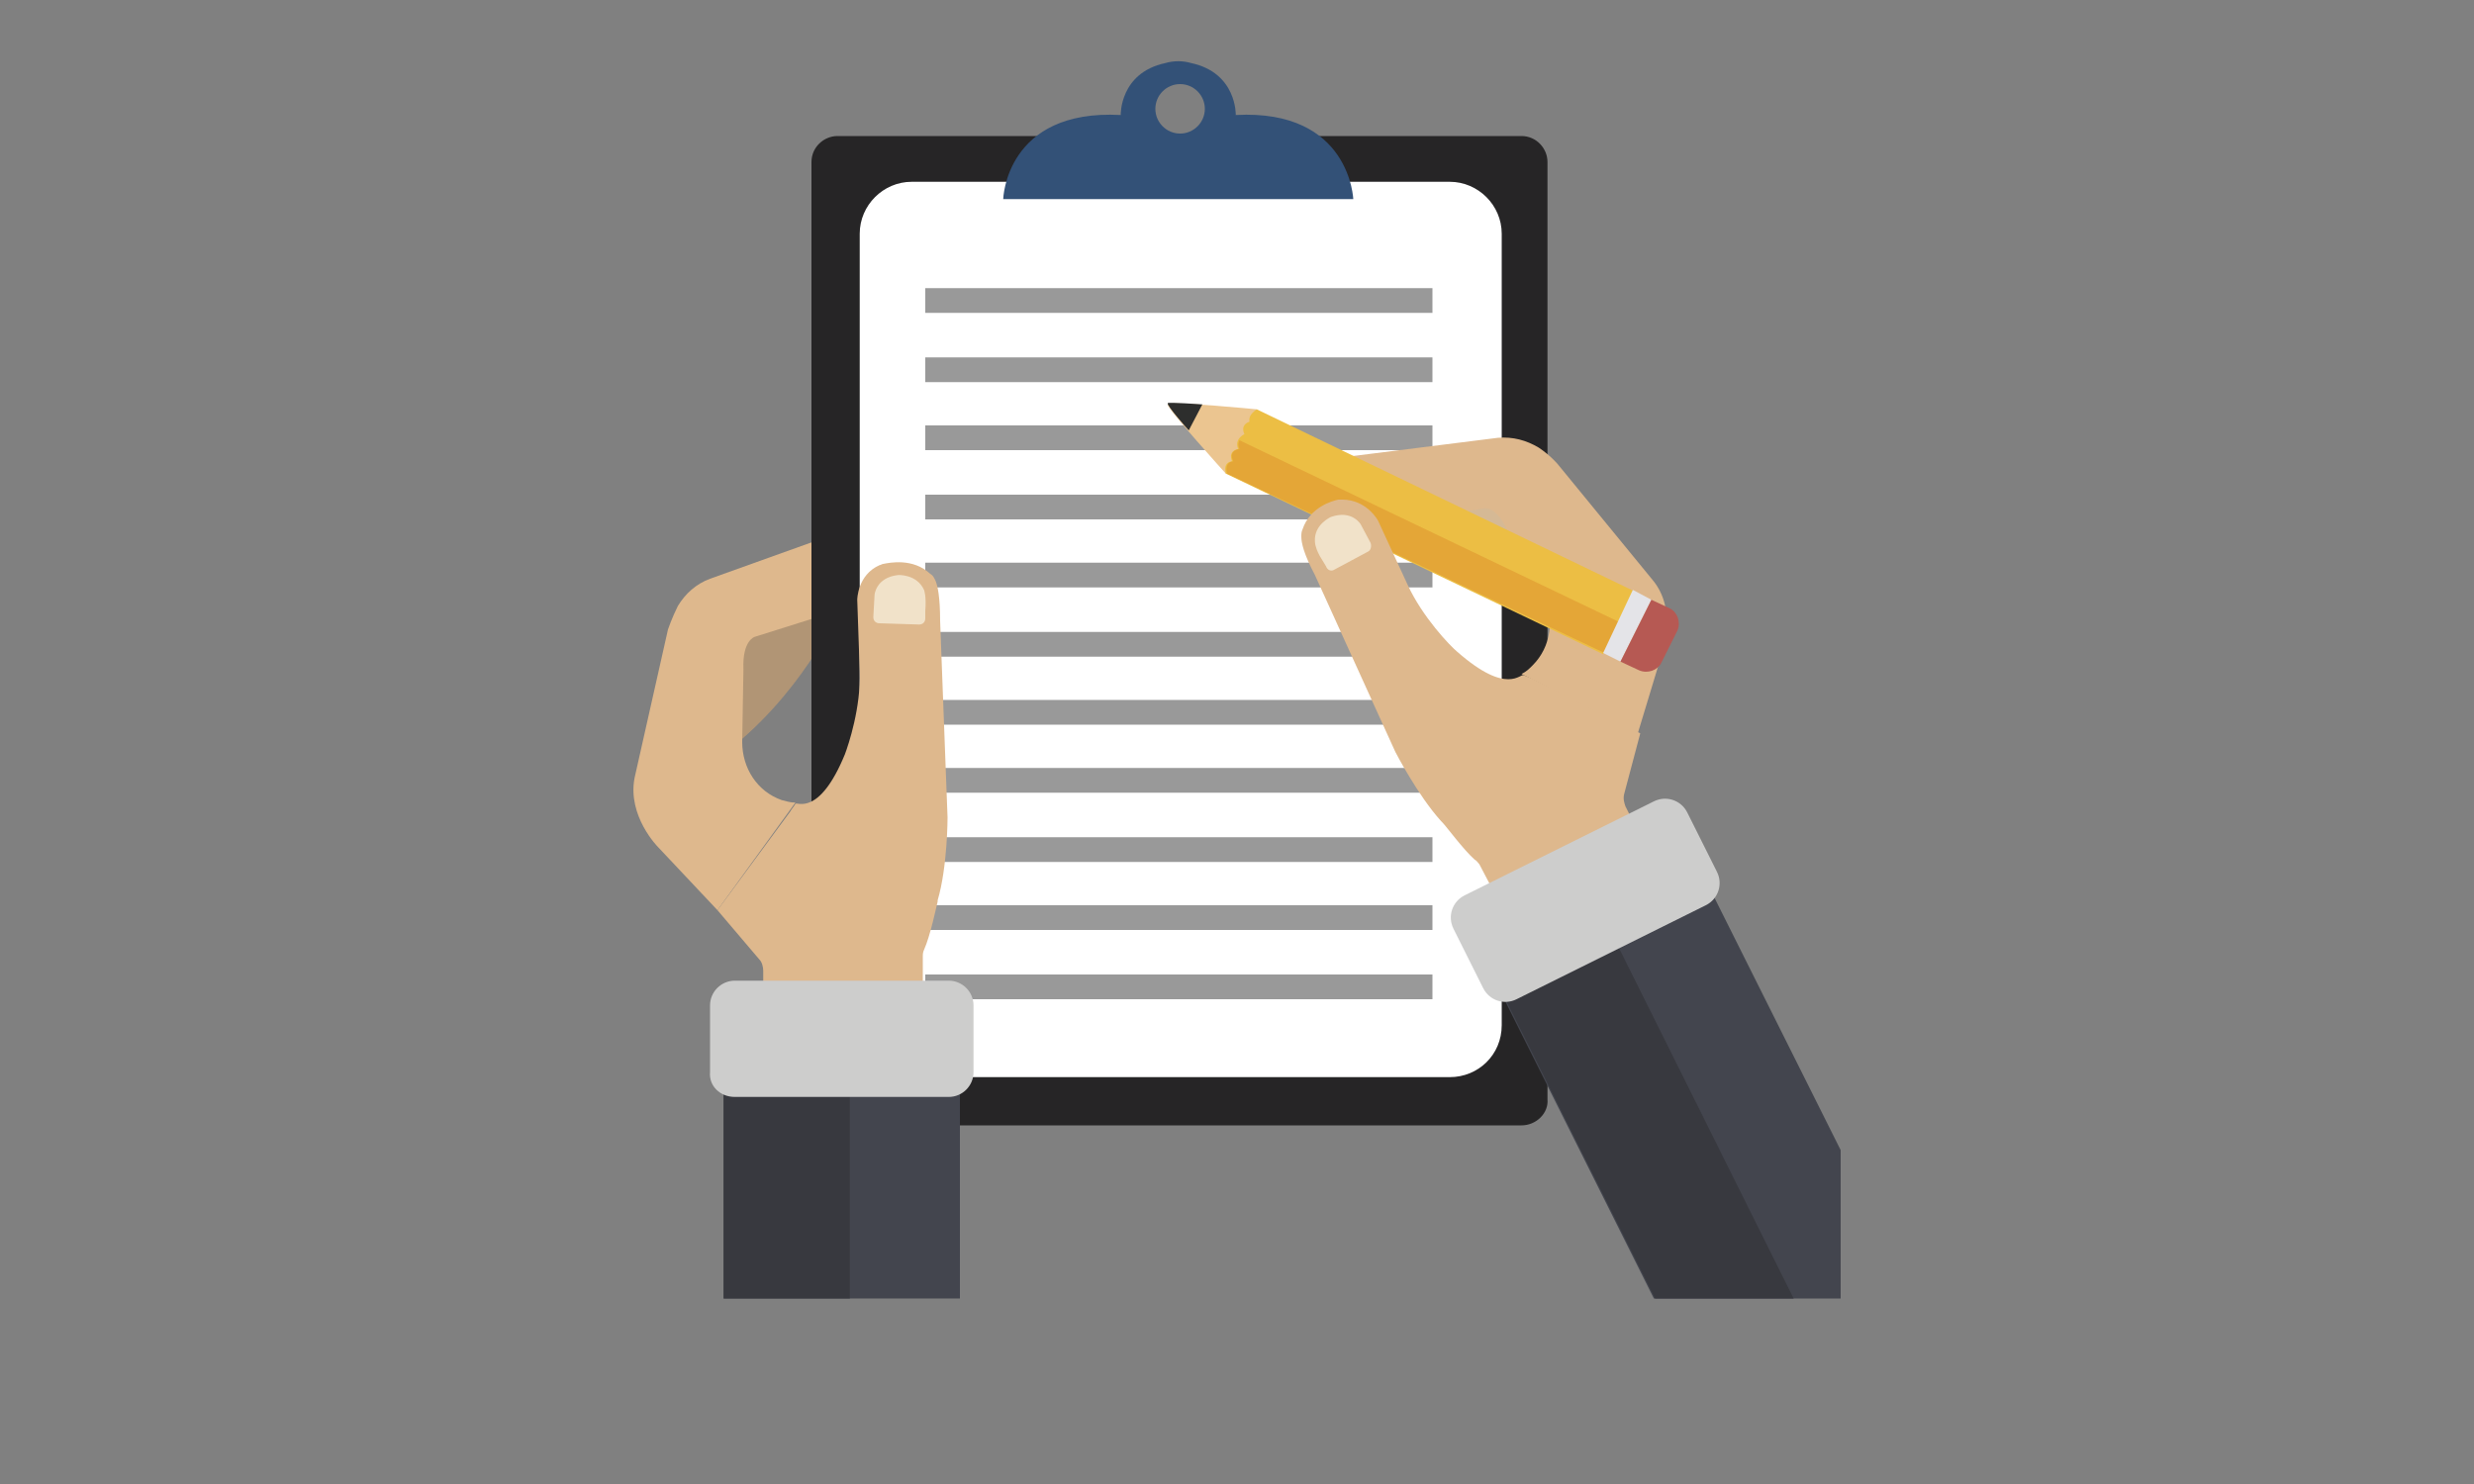 <?xml version="1.0" encoding="utf-8"?>
<!-- Generator: Adobe Illustrator 24.0.0, SVG Export Plug-In . SVG Version: 6.00 Build 0)  -->
<svg version="1.1" id="Capa_1" xmlns="http://www.w3.org/2000/svg" xmlns:xlink="http://www.w3.org/1999/xlink" x="0px" y="0px"
	 width="200px" height="120px" viewBox="0 0 200 120" style="enable-background:new 0 0 200 120;" xml:space="preserve">
<rect x="0" y="0" width="200" height="120" fill="#808080" stroke="none"/>
<style type="text/css">
	.st0{fill:#B19575;}
	.st1{fill:#DEB88D;}
	.st2{fill:#262526;}
	.st3{fill:#FFFFFF;}
	.st4{fill:#335177;}
	.st5{fill:#999999;}
	.st6{fill:#43454E;}
	.st7{fill:#38393F;}
	.st8{fill:#F1E2C9;}
	.st9{fill:#CDCDCC;}
	.st10{fill:#EBC590;}
	.st11{fill:#2D2E2D;}
	.st12{fill:#D5B995;}
	.st13{fill:#ECBE44;}
	.st14{fill:#E4A637;}
	.st15{fill:#E4E4E8;}
	.st16{fill:#B65953;}
</style>
<g>
	<path class="st0" d="M67.8,49.5c-0.2,0.2-3,6.8-9.6,11.7l0.2-11.6L67.8,49.5z"/>
	<path class="st1" d="M51.3,62.9l2.7-12c0,0,0.3-0.9,0.8-1.9c0.6-1,1.5-1.8,2.6-2.2l14.5-5.2l-3.6,7.6L61,51.5c0,0-1,0.3-0.9,2.6
		L60,60c0,2.1,1.2,4,3.2,4.7c0.4,0.1,0.7,0.2,1.1,0.2L58,73.6l-4.8-5.1C53.2,68.5,50.7,66,51.3,62.9z"/>
	<path class="st2" d="M123,91H67.7c-1.2,0-2.1-1-2.1-2.1V13.1c0-1.2,1-2.1,2.1-2.1H123c1.2,0,2.1,1,2.1,2.1v75.8
		C125.2,90,124.2,91,123,91z"/>
	<path class="st3" d="M117.2,87.1H73.7c-2.3,0-4.2-1.9-4.2-4.2v-64c0-2.3,1.9-4.2,4.2-4.2h43.5c2.3,0,4.2,1.9,4.2,4.2v64
		C121.4,85.3,119.5,87.1,117.2,87.1z"/>
	<path class="st4" d="M99.9,9.3c0,0,0.1-3.4-3.6-4.2c-0.7-0.2-1.4-0.2-2.1,0c-3.7,0.8-3.6,4.2-3.6,4.2c-9.3-0.5-9.5,6.8-9.5,6.8
		h28.3C109.4,16.2,109.2,8.8,99.9,9.3z M95.4,10.8c-1.1,0-2-0.9-2-2s0.9-2,2-2s2,0.9,2,2S96.5,10.8,95.4,10.8z"/>
	<rect x="74.8" y="23.3" class="st5" width="41" height="2"/>
	<rect x="74.8" y="28.9" class="st5" width="41" height="2"/>
	<rect x="74.8" y="34.4" class="st5" width="41" height="2"/>
	<rect x="74.8" y="40" class="st5" width="41" height="2"/>
	<rect x="74.8" y="45.5" class="st5" width="41" height="2"/>
	<rect x="74.8" y="51.1" class="st5" width="41" height="2"/>
	<rect x="74.8" y="56.6" class="st5" width="41" height="2"/>
	<rect x="74.8" y="62.1" class="st5" width="41" height="2"/>
	<rect x="74.8" y="67.7" class="st5" width="41" height="2"/>
	<rect x="74.8" y="73.2" class="st5" width="41" height="2"/>
	<rect x="74.8" y="78.8" class="st5" width="41" height="2"/>
	<polygon class="st6" points="77.6,105 58.5,105 58.5,88.2 67.3,88.2 68.7,88.2 77.5,88.2 77.6,88.2 	"/>
	<polygon class="st7" points="68.7,105 58.5,105 58.5,88.2 68.7,88.2 68.7,88.2 	"/>
	<path class="st1" d="M68.3,61c0.3-0.8,1.3-3.8,1.2-6.7l-0.2-5.8c0,0,0-2,1.8-2.8c0.1,0,0.2-0.1,0.3-0.1c0.5-0.1,2.4-0.5,3.8,0.8
		c0.2,0.1,0.3,0.3,0.4,0.5c0.2,0.4,0.4,1.4,0.4,3.3l0.6,15.9c0,0,0,4-0.8,6.7c0,0,0,0.1,0,0.1c-0.1,0.4-0.6,2.8-1.1,3.9
		c-0.1,0.2-0.1,0.4-0.1,0.6l0,2.4c0,0,0,0.1-0.1,0.1H61.7v-1.4c0-0.3-0.1-0.7-0.3-0.9L58,73.6l5.9-8c0.1-0.2,0.3-0.4,0.4-0.6
		C64.4,64.8,66.2,66.1,68.3,61z"/>
	<path class="st8" d="M74.3,50.5l-3.2-0.1c-0.3,0-0.5-0.2-0.5-0.5l0.1-1.8c0,0,0.1-1.4,1.9-1.6c0,0,1.5-0.1,2.1,1.2
		c0,0,0.2,0.5,0.1,1.7l0,0.6C74.8,50.3,74.6,50.5,74.3,50.5z"/>
	<path class="st9" d="M59.4,88.7l17.3,0c1.1,0,2-0.9,2-2l0-5.4c0-1.1-0.9-2-2-2l-17.3,0c-1.1,0-2,0.9-2,2l0,5.4
		C57.3,87.8,58.2,88.7,59.4,88.7z"/>
	<path class="st10" d="M101.6,33.1c0,0-7.1-0.7-7.2-0.4s4.7,5.6,4.7,5.6l2.1-2L101.6,33.1z"/>
	<path class="st11" d="M97.2,32.7c0,0-2.8-0.2-2.8-0.1c-0.1,0.2,1.7,2.2,1.7,2.2L97.2,32.7z"/>
	<path class="st12" d="M113.1,42.3c0.3,0,5.7,4.7,13.7,6.1l-5.3-10.1L113.1,42.3z"/>
	<path class="st1" d="M133.6,46.9l-7.7-9.4c0,0-0.6-0.7-1.5-1.3c-1-0.6-2.1-0.9-3.3-0.8L106,37.3l6.5,5.1l7.5-1.3c0,0,1-0.2,1.9,1.9
		l2.8,5.2c1,1.8,0.7,4.1-0.8,5.6c-0.3,0.3-0.5,0.5-0.9,0.7l9.4,4.8l2-6.6C134.4,52.6,135.6,49.3,133.6,46.9z"/>
	<polygon class="st6" points="148.8,93 148.8,105 133.7,105 121.6,80.8 121.7,80.8 130.7,76.3 138.5,72.4 	"/>
	<polygon class="st7" points="145,105 133.8,105 121.7,80.8 130.7,76.3 	"/>
	<path class="st13" d="M101.6,33.1l30.5,14.7l-2.5,5.1L99.1,38.3c0,0-0.3-0.9,0.5-1c0,0-0.4-0.8,0.5-1c0,0-0.4-0.7,0.5-1.2
		c0,0-0.4-0.7,0.4-1C101.1,34.2,100.7,33.7,101.6,33.1z"/>
	<path class="st14" d="M100.2,35.6c-0.2,0.4,0,0.7,0,0.7c-1,0.2-0.5,1-0.5,1c-0.8,0.1-0.5,1-0.5,1l30.5,14.5l1.2-2.5L100.2,35.6z"/>
	<path class="st1" d="M117.8,52.7c-0.6-0.5-2.8-2.8-4-5.4l-2.4-5.2c0,0-0.9-1.7-2.9-1.7c-0.1,0-0.2,0-0.3,0
		c-0.5,0.1-2.3,0.6-2.9,2.4c-0.1,0.2-0.1,0.4-0.1,0.6c0,0.5,0.2,1.4,1.1,3.1l6.5,14.3c0,0,1.8,3.5,3.7,5.6c0,0,0.1,0.1,0.1,0.1
		c0.3,0.3,1.7,2.2,2.6,3c0.2,0.1,0.3,0.3,0.4,0.4l1.1,2.1c0,0,0.1,0.1,0.1,0l11.2-5.6l-0.6-1.2c-0.1-0.3-0.2-0.6-0.1-1l1.3-4.9
		l-8.7-4.4c-0.2-0.1-0.5-0.2-0.7-0.3C122.9,54.4,121.9,56.3,117.8,52.7z"/>
	<path class="st8" d="M107.8,46.1l2.8-1.5c0.2-0.1,0.3-0.4,0.2-0.7l-0.8-1.5c0,0-0.7-1.2-2.4-0.6c0,0-1.4,0.6-1.3,2
		c0,0,0,0.6,0.6,1.5l0.3,0.5C107.3,46.1,107.6,46.2,107.8,46.1z"/>
	<path class="st9" d="M137.9,73.2l-15.3,7.6c-1,0.5-2.2,0.1-2.7-0.9l-2.4-4.8c-0.5-1-0.1-2.2,0.9-2.7l15.3-7.6
		c1-0.5,2.2-0.1,2.7,0.9l2.4,4.8C139.3,71.5,138.9,72.7,137.9,73.2z"/>
	<polygon class="st15" points="129.6,52.8 131,53.5 133.5,48.5 132,47.7 	"/>
	<path class="st16" d="M131,53.5l1.5,0.7c0.7,0.3,1.5,0,1.8-0.6l1.3-2.6c0.3-0.7,0-1.5-0.6-1.8l-1.5-0.7L131,53.5z"/>
</g>
</svg>
